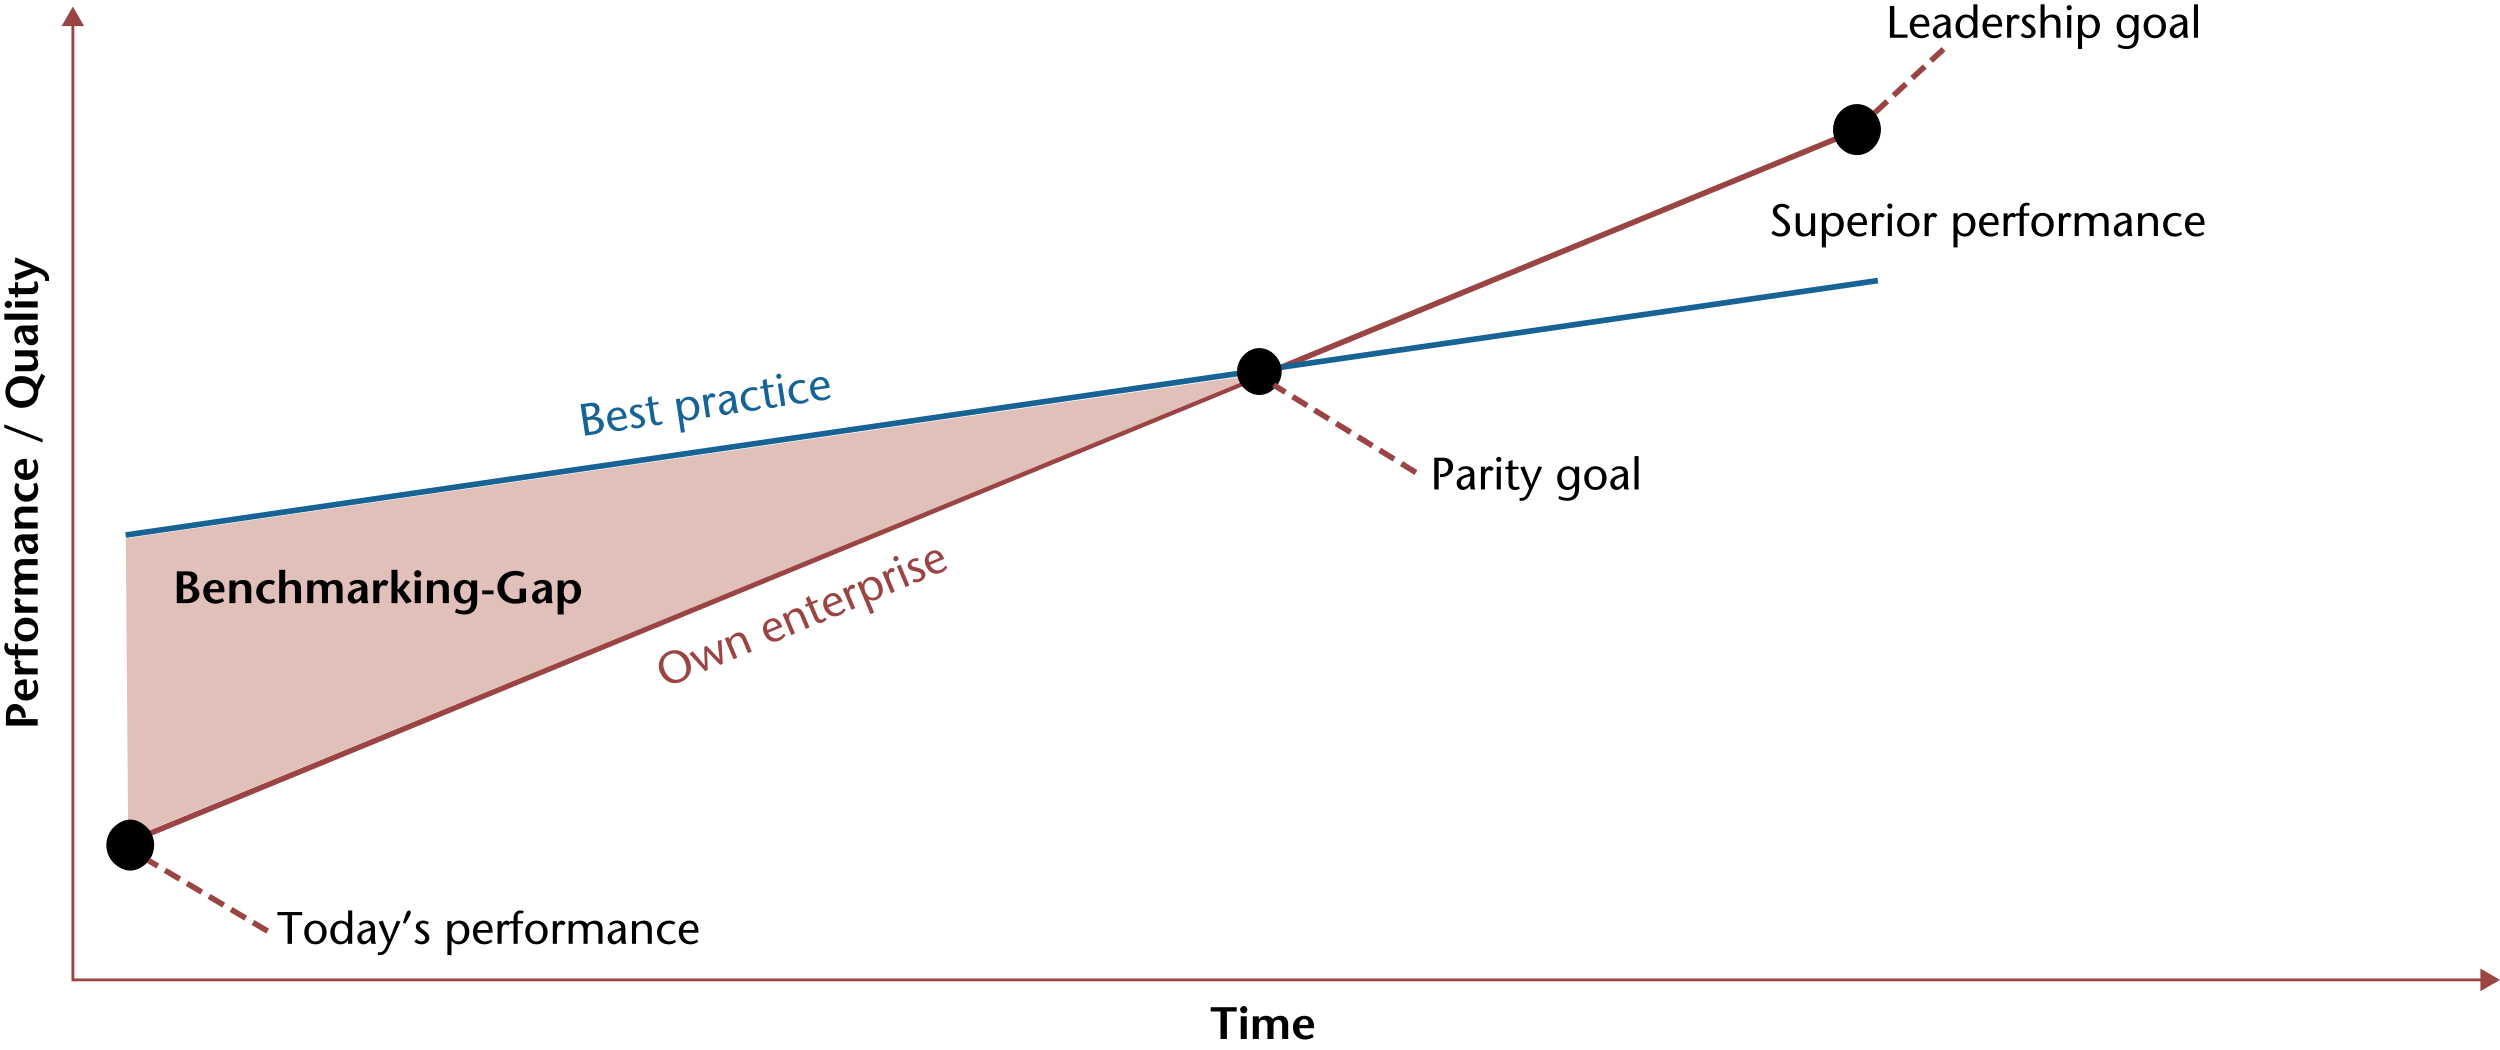 <?xml version="1.0" encoding="UTF-8"?>
<svg xmlns="http://www.w3.org/2000/svg" xmlns:xlink="http://www.w3.org/1999/xlink" version="1.1" id="Ebene_1" x="0px" y="0px" viewBox="0 0 440.266 184.974" style="enable-background:new 0 0 440.266 184.974;" xml:space="preserve">
<g>
	<g>
		<polyline style="fill:none;stroke:#9A4544;stroke-width:0.5;stroke-miterlimit:10;" points="12.833,4.019 12.833,172.563     437.396,172.563   "></polyline>
		<g>
			<polygon style="fill:#9A4544;" points="10.838,4.603 12.833,1.149 14.827,4.603    "></polygon>
		</g>
		<g>
			<polygon style="fill:#9A4544;" points="436.812,174.557 440.266,172.563 436.812,170.568    "></polygon>
		</g>
	</g>
</g>
<g>
	<path d="M6.64,126.645v1.127H1.043v-1.759c0-1.263,0.527-2.039,1.615-2.039c0.944,0,1.871,0.815,1.871,2.159v0.264H3.833   l-0.024-0.248c-0.032-0.535-0.36-1.047-1.111-1.047c-0.576,0-0.903,0.376-0.903,1.039v0.504H6.64z"></path>
	<path d="M4.737,122.237c0.751,0.023,1.311-0.504,1.311-1.168c0-0.392-0.136-0.807-0.32-1.071l0.56-0.304   c0.319,0.544,0.447,1.111,0.447,1.567c0,1.207-0.855,2.11-2.175,2.11c-1.231,0-2.015-0.895-2.015-2.038   c0-1.248,1-1.768,2.191-1.688V122.237z M4.162,120.646c-0.608-0.04-1.023,0.176-1.023,0.703c0,0.607,0.488,0.88,1.023,0.872   V120.646z"></path>
	<path d="M3.346,117.717v-0.017l-0.312-0.216c-0.168-0.128-0.488-0.359-0.488-0.688c0-0.24,0.128-0.496,0.36-0.72l0.735,0.399   c-0.088,0.177-0.136,0.288-0.136,0.504c0,0.368,0.296,0.728,1.159,0.728H6.64v1.063H2.642v-1.055H3.346z"></path>
	<path d="M6.64,115.405H3.186v0.639H2.642v-0.639H2.187c-1.047,0-1.423-0.784-1.423-1.384c0-0.24,0.032-0.552,0.176-0.831   l0.527,0.184c-0.048,0.144-0.072,0.304-0.072,0.456c0,0.167,0.096,0.512,0.6,0.512h0.647v-0.96h0.544v0.96H6.64V115.405z"></path>
	<path d="M4.593,112.971c-1.295,0-2.047-1.023-2.047-2.095c0-1.079,0.751-2.103,2.047-2.103c1.239,0,2.143,0.848,2.143,2.103   C6.736,112.125,5.833,112.971,4.593,112.971z M4.593,109.901c-0.664,0-1.455,0.232-1.455,0.976c0,0.728,0.792,0.968,1.455,0.968   c0.704,0,1.551-0.208,1.551-0.968C6.145,110.101,5.297,109.901,4.593,109.901z"></path>
	<path d="M3.346,106.852v-0.016l-0.312-0.216c-0.168-0.128-0.488-0.359-0.488-0.688c0-0.24,0.128-0.496,0.36-0.72l0.735,0.399   c-0.088,0.177-0.136,0.288-0.136,0.504c0,0.368,0.296,0.728,1.159,0.728H6.64v1.063H2.642v-1.056H3.346z"></path>
	<path d="M3.114,103.645v-0.017c-0.36-0.271-0.568-0.791-0.568-1.263c0-0.504,0.2-0.936,0.568-1.176   c-0.32-0.336-0.56-0.855-0.568-1.327c-0.008-0.903,0.544-1.375,1.463-1.392h2.623v1.063H4.202c-0.464,0-0.944,0.16-0.944,0.688   c0,0.512,0.304,0.832,1,0.832H6.64v1.063H4.202c-0.56,0-0.944,0.248-0.944,0.703c0,0.504,0.344,0.815,1.023,0.815H6.64v1.063H2.642   v-1.055H3.114z"></path>
	<path d="M6.256,95.413c0.232,0.296,0.479,0.656,0.479,1.023c0,0.624-0.479,1.144-1.215,1.144c-0.76,0-1.191-0.552-1.456-1.479   l-0.28-0.943c-0.368,0.056-0.6,0.384-0.6,0.728c0,0.456,0.168,0.775,0.408,1.056L3.09,97.284c-0.408-0.496-0.544-0.983-0.544-1.535   c0-0.735,0.24-1.639,1.487-1.639h1.631c0.32,0,0.696-0.04,0.976-0.168v1.127c-0.136,0.08-0.368,0.104-0.583,0.104L6.256,95.413z    M4.513,95.749c0.16,0.52,0.464,0.783,0.919,0.783c0.352,0,0.592-0.224,0.592-0.479c0-0.424-0.528-0.976-1.703-0.896L4.513,95.749z   "></path>
	<path d="M3.114,92.02c-0.384-0.359-0.568-0.863-0.568-1.367c0-0.936,0.512-1.431,1.519-1.431H6.64v1.063H4.186   c-0.56,0-0.928,0.248-0.928,0.8c0,0.52,0.344,0.927,1,0.927H6.64v1.063H2.642V92.02H3.114z"></path>
	<path d="M6.424,85.013c0.2,0.336,0.312,0.775,0.312,1.136c0,1.663-1.263,2.207-2.079,2.207c-1.12,0-2.111-0.848-2.111-2.264   c0-0.319,0.08-0.711,0.272-1.039l0.616,0.256c-0.048,0.112-0.088,0.232-0.12,0.352c-0.032,0.12-0.048,0.24-0.048,0.36   c0,0.6,0.408,1.207,1.335,1.207c0.8,0,1.416-0.456,1.416-1.215c0-0.248-0.056-0.521-0.2-0.784L6.424,85.013z"></path>
	<path d="M4.737,83.396c0.751,0.023,1.311-0.504,1.311-1.167c0-0.393-0.136-0.808-0.32-1.072l0.56-0.304   c0.319,0.544,0.447,1.111,0.447,1.567c0,1.207-0.855,2.111-2.175,2.111c-1.231,0-2.015-0.896-2.015-2.039   c0-1.248,1-1.768,2.191-1.688V83.396z M4.162,81.805c-0.608-0.04-1.023,0.176-1.023,0.703c0,0.607,0.488,0.88,1.023,0.871V81.805z"></path>
	<path d="M7.503,77.931l-6.74-2.591v-0.607l6.74,2.591V77.931z"></path>
	<path d="M3.762,71.82c-1.567,0-2.814-1.184-2.814-2.791s1.248-2.79,2.814-2.79c1.655,0,2.327,0.919,2.646,1.495l0.864-1.927   l0.695,0.439l-1.231,2.471v0.312C6.736,70.748,5.529,71.82,3.762,71.82z M3.762,67.438c-1.031,0-2.015,0.472-2.015,1.591   S2.73,70.62,3.762,70.62c1.12,0,2.175-0.415,2.175-1.591C5.937,67.854,4.849,67.438,3.762,67.438z"></path>
	<path d="M6.145,62.75c0.375,0.376,0.591,0.768,0.591,1.271c0,0.856-0.512,1.352-1.519,1.352H2.642v-1.063h2.423   c0.56,0,0.928-0.248,0.928-0.751c0-0.368-0.312-0.8-1.04-0.8H2.642v-1.063H6.64v1.056H6.145z"></path>
	<path d="M6.256,58.637c0.232,0.296,0.479,0.656,0.479,1.023c0,0.624-0.479,1.144-1.215,1.144c-0.76,0-1.191-0.552-1.456-1.479   l-0.28-0.943c-0.368,0.056-0.6,0.384-0.6,0.728c0,0.456,0.168,0.775,0.408,1.056L3.09,60.508c-0.408-0.496-0.544-0.983-0.544-1.535   c0-0.735,0.24-1.639,1.487-1.639h1.631c0.32,0,0.696-0.04,0.976-0.168v1.127c-0.136,0.08-0.368,0.104-0.583,0.104L6.256,58.637z    M4.513,58.973c0.16,0.52,0.464,0.783,0.919,0.783c0.352,0,0.592-0.224,0.592-0.479c0-0.424-0.528-0.976-1.703-0.896L4.513,58.973z   "></path>
	<path d="M6.64,56.3H0.763v-1.063H6.64V56.3z"></path>
	<path d="M1.443,54.252c-0.304,0-0.616-0.256-0.616-0.616c0-0.367,0.304-0.655,0.616-0.655c0.344,0,0.672,0.248,0.672,0.64   C2.115,53.997,1.787,54.252,1.443,54.252z M2.642,53.084H6.64v1.063H2.642V53.084z"></path>
	<path d="M2.642,50.741v-1.048h0.544v1.048h1.967c0.656,0,0.936-0.2,0.936-0.552c0-0.232-0.064-0.368-0.136-0.512l0.527-0.184   c0.168,0.312,0.256,0.695,0.256,1.047c0,0.88-0.463,1.264-1.279,1.264H3.186v0.56H2.642v-0.56H1.683l-0.24-1.063H2.642z"></path>
	<path d="M2.562,48.348c0.919-0.344,1.847-0.696,2.958-1.031V47.3c-1.112-0.359-2.039-0.728-2.958-1.096l0.168-0.903l4.445,1.976   c0.488,0.216,1.463,0.711,1.463,1.751v0.447H7.927v-0.279c0-0.488-0.208-0.88-1.535-1.304l-3.638,1.52L2.562,48.348z"></path>
</g>
<g>
	<path d="M214.938,182.974v-4.846h-1.727v-0.751h4.582v0.751h-1.727v4.846H214.938z"></path>
	<path d="M218.395,177.777c0-0.304,0.256-0.615,0.616-0.615c0.368,0,0.655,0.304,0.655,0.615c0,0.344-0.248,0.672-0.64,0.672   C218.651,178.449,218.395,178.121,218.395,177.777z M219.562,178.976v3.998h-1.063v-3.998H219.562z"></path>
	<path d="M221.682,179.448h0.016c0.271-0.359,0.792-0.567,1.263-0.567c0.504,0,0.936,0.2,1.175,0.567   c0.336-0.319,0.855-0.56,1.327-0.567c0.904-0.008,1.375,0.544,1.392,1.463v2.623h-1.063v-2.431c0-0.464-0.16-0.943-0.688-0.943   c-0.512,0-0.832,0.304-0.832,0.999v2.383h-1.063v-2.438c0-0.56-0.248-0.943-0.704-0.943c-0.504,0-0.816,0.344-0.816,1.023v2.358   h-1.063v-3.998h1.055V179.448z"></path>
	<path d="M228.826,181.071c-0.024,0.752,0.504,1.312,1.167,1.312c0.392,0,0.808-0.136,1.071-0.319l0.304,0.56   c-0.543,0.319-1.111,0.447-1.567,0.447c-1.208,0-2.111-0.855-2.111-2.175c0-1.231,0.896-2.015,2.039-2.015   c1.247,0,1.767,0.999,1.687,2.19H228.826z M230.417,180.496c0.04-0.607-0.176-1.023-0.704-1.023c-0.608,0-0.879,0.487-0.872,1.023   H230.417z"></path>
</g>
<line style="fill:none;stroke:#9A4544;stroke-linejoin:round;stroke-miterlimit:10;" x1="22.574" y1="148.335" x2="326.38" y2="23.186"></line>
<line style="fill:none;stroke:#176396;stroke-linejoin:round;stroke-miterlimit:10;" x1="22.129" y1="94.222" x2="330.707" y2="49.407"></line>
<polygon style="fill-rule:evenodd;clip-rule:evenodd;fill:#E1C0BA;" points="22.153,94.801 22.574,147.734 222.35,65.791 "></polygon>
<g>
	<path d="M31.134,106.217v-5.597h2.023c0.943,0,1.607,0.432,1.607,1.191c0,0.896-0.728,1.263-1.119,1.367v0.016   c0.696,0.032,1.471,0.512,1.471,1.367c0,0.968-0.808,1.655-2.127,1.655H31.134z M32.261,102.956h0.352   c0.648,0,1.088-0.416,1.088-0.936c0-0.496-0.368-0.712-0.856-0.712h-0.583V102.956z M32.261,105.53h0.576   c0.624,0,1.095-0.328,1.095-0.951c0-0.656-0.487-0.936-1.103-0.936h-0.568V105.53z"></path>
	<path d="M36.933,104.314c-0.024,0.752,0.504,1.312,1.167,1.312c0.392,0,0.808-0.136,1.071-0.319l0.304,0.56   c-0.544,0.319-1.112,0.447-1.567,0.447c-1.208,0-2.111-0.855-2.111-2.175c0-1.231,0.896-2.015,2.039-2.015   c1.247,0,1.767,0.999,1.687,2.19H36.933z M38.524,103.739c0.04-0.607-0.176-1.023-0.704-1.023c-0.608,0-0.879,0.487-0.872,1.023   H38.524z"></path>
	<path d="M41.453,102.691c0.36-0.384,0.864-0.567,1.367-0.567c0.936,0,1.431,0.512,1.431,1.52v2.574h-1.063v-2.455   c0-0.56-0.248-0.927-0.799-0.927c-0.52,0-0.928,0.344-0.928,0.999v2.383h-1.063v-3.998h1.055V102.691z"></path>
	<path d="M48.46,106.001c-0.336,0.2-0.776,0.312-1.135,0.312c-1.663,0-2.207-1.263-2.207-2.078c0-1.12,0.848-2.111,2.263-2.111   c0.32,0,0.712,0.08,1.04,0.271l-0.256,0.616c-0.112-0.048-0.232-0.088-0.352-0.12c-0.12-0.032-0.24-0.048-0.359-0.048   c-0.6,0-1.208,0.407-1.208,1.335c0,0.8,0.456,1.415,1.215,1.415c0.248,0,0.52-0.056,0.784-0.199L48.46,106.001z"></path>
	<path d="M50.221,102.691c0.36-0.384,0.864-0.567,1.367-0.567c0.936,0,1.431,0.512,1.431,1.52v2.574h-1.063v-2.455   c0-0.56-0.248-0.927-0.799-0.927c-0.52,0-0.928,0.344-0.928,0.999v2.383h-1.063v-5.877h1.055V102.691z"></path>
	<path d="M55.165,102.691h0.016c0.272-0.359,0.792-0.567,1.263-0.567c0.504,0,0.936,0.2,1.175,0.567   c0.336-0.319,0.855-0.56,1.327-0.567c0.904-0.008,1.375,0.544,1.392,1.463v2.623h-1.063v-2.431c0-0.464-0.16-0.943-0.688-0.943   c-0.512,0-0.831,0.304-0.831,0.999v2.383h-1.063v-2.438c0-0.56-0.248-0.943-0.704-0.943c-0.504,0-0.816,0.344-0.816,1.023v2.358   h-1.063v-3.998h1.056V102.691z"></path>
	<path d="M63.396,105.833c-0.296,0.231-0.656,0.479-1.023,0.479c-0.624,0-1.144-0.479-1.144-1.215c0-0.76,0.552-1.191,1.479-1.455   l0.943-0.28c-0.056-0.368-0.384-0.6-0.728-0.6c-0.456,0-0.776,0.168-1.056,0.408l-0.344-0.504c0.496-0.408,0.983-0.544,1.535-0.544   c0.735,0,1.639,0.24,1.639,1.487v1.631c0,0.32,0.04,0.695,0.168,0.976H63.74c-0.08-0.136-0.104-0.368-0.104-0.584L63.396,105.833z    M63.06,104.09c-0.52,0.16-0.784,0.464-0.784,0.92c0,0.352,0.224,0.592,0.48,0.592c0.424,0,0.976-0.528,0.896-1.703L63.06,104.09z"></path>
	<path d="M66.788,102.923h0.016l0.216-0.312c0.128-0.167,0.36-0.487,0.688-0.487c0.24,0,0.496,0.128,0.72,0.359l-0.4,0.736   c-0.176-0.088-0.288-0.137-0.503-0.137c-0.368,0-0.728,0.296-0.728,1.16v1.975h-1.063v-3.998h1.055V102.923z"></path>
	<path d="M68.941,100.34h1.063v3.454h0.12l1.335-1.655l0.783,0.336l-1.215,1.439l1.52,2.022l-1.023,0.36l-1.503-2.191h-0.016v2.111   h-1.063V100.34z"></path>
	<path d="M72.933,101.02c0-0.304,0.256-0.615,0.616-0.615c0.368,0,0.655,0.304,0.655,0.615c0,0.344-0.248,0.672-0.64,0.672   C73.188,101.692,72.933,101.364,72.933,101.02z M74.1,102.219v3.998h-1.063v-3.998H74.1z"></path>
	<path d="M76.244,102.691c0.36-0.384,0.863-0.567,1.367-0.567c0.936,0,1.431,0.512,1.431,1.52v2.574h-1.063v-2.455   c0-0.56-0.248-0.927-0.799-0.927c-0.52,0-0.928,0.344-0.928,0.999v2.383h-1.063v-3.998h1.056V102.691z"></path>
	<path d="M84.034,105.858c0,1.774-1.039,2.358-2.23,2.358c-0.6,0-1.208-0.136-1.679-0.376l0.208-0.655   c0.392,0.239,0.848,0.344,1.391,0.344c0.704,0,1.248-0.432,1.248-1.359v-0.528h-0.016c-0.264,0.336-0.68,0.672-1.287,0.672   c-1.063,0-1.759-0.863-1.759-2.143c0-1.039,0.768-2.047,1.855-2.047c0.488,0,0.967,0.224,1.191,0.584h0.016v-0.488h1.063V105.858z    M81.036,104.146c0,0.776,0.304,1.527,0.919,1.527c0.711,0,1.016-0.768,1.016-1.567c0-0.695-0.328-1.343-0.968-1.343   C81.315,102.763,81.036,103.371,81.036,104.146z"></path>
	<path d="M84.917,104.658v-0.688h1.991v0.688H84.917z"></path>
	<path d="M92.634,103.659v2.311c-0.6,0.2-1.231,0.344-1.871,0.344c-1.935,0-3.158-1.279-3.158-2.926c0-1.527,1.215-2.863,3.19-2.863   c0.616,0,1.231,0.192,1.6,0.433l-0.36,0.663c-0.304-0.16-0.776-0.296-1.208-0.296c-1.199,0-2.023,0.808-2.023,2.079   c0,1.327,0.943,2.111,1.911,2.111c0.304,0,0.552-0.032,0.792-0.137v-1.719H92.634z"></path>
	<path d="M95.867,105.833c-0.296,0.231-0.656,0.479-1.023,0.479c-0.624,0-1.144-0.479-1.144-1.215c0-0.76,0.552-1.191,1.479-1.455   l0.944-0.28c-0.056-0.368-0.384-0.6-0.728-0.6c-0.456,0-0.776,0.168-1.056,0.408l-0.344-0.504c0.496-0.408,0.983-0.544,1.535-0.544   c0.736,0,1.639,0.24,1.639,1.487v1.631c0,0.32,0.04,0.695,0.168,0.976h-1.127c-0.08-0.136-0.104-0.368-0.104-0.584L95.867,105.833z    M95.531,104.09c-0.52,0.16-0.784,0.464-0.784,0.92c0,0.352,0.224,0.592,0.48,0.592c0.424,0,0.975-0.528,0.896-1.703L95.531,104.09   z"></path>
	<path d="M99.268,102.771h0.016c0.28-0.407,0.8-0.647,1.279-0.647c1.255,0,1.767,1.127,1.767,2.007c0,1.056-0.72,2.183-1.863,2.183   c-0.488,0-0.904-0.239-1.2-0.592v2.495h-1.063v-5.997h1.063V102.771z M99.268,104.266c0,0.84,0.408,1.407,0.984,1.407   c0.711,0,0.951-0.831,0.951-1.535c0-0.688-0.304-1.375-0.912-1.375C99.62,102.763,99.268,103.347,99.268,104.266z"></path>
</g>
<g>
</g>
<g>
	<path d="M314.812,36.839c-0.271-0.2-0.632-0.4-0.967-0.4c-0.56,0-0.872,0.328-0.872,0.76c0,0.4,0.344,0.696,1.063,1.215   c0.768,0.56,1.216,1.071,1.216,1.791c0,0.888-0.84,1.463-1.735,1.463c-0.536,0-1.175-0.191-1.575-0.583l0.344-0.464   c0.328,0.231,0.688,0.487,1.215,0.487c0.551,0,0.975-0.296,0.975-0.919c0-0.704-0.839-1.16-1.295-1.496   c-0.464-0.359-0.983-0.703-0.983-1.495c0-0.751,0.728-1.319,1.599-1.319c0.583,0,1.072,0.208,1.383,0.56L314.812,36.839z"></path>
	<path d="M318.941,41.109c-0.408,0.352-0.768,0.56-1.288,0.56c-0.919,0-1.415-0.512-1.415-1.519v-2.575h0.72v2.415   c0,0.751,0.319,1.151,0.968,1.151c0.552,0,1.007-0.456,1.007-1.231v-2.335h0.72v3.998h-0.711V41.109z"></path>
	<path d="M321.558,38.199h0.016c0.296-0.48,0.863-0.72,1.312-0.72c1.559,0,1.814,1.399,1.814,1.975c0,1.216-0.719,2.215-1.895,2.215   c-0.504,0-0.936-0.239-1.231-0.623h-0.016v2.526h-0.72v-5.997h0.72V38.199z M323.924,39.461c0-0.728-0.367-1.471-1.111-1.471   c-0.815,0-1.255,0.632-1.255,1.663c0,0.768,0.352,1.503,1.247,1.503C323.668,41.157,323.924,40.19,323.924,39.461z"></path>
	<path d="M326.086,39.622c-0.008,0.8,0.56,1.535,1.352,1.535c0.367,0,0.815-0.136,1.095-0.344l0.208,0.392   c-0.416,0.296-0.911,0.464-1.327,0.464c-1.247,0-2.07-0.768-2.07-2.175c0-1.383,0.991-2.015,1.895-2.015   c1.215,0,1.623,1.095,1.543,2.143H326.086z M328.125,39.142c0-0.624-0.264-1.151-0.896-1.151c-0.768,0-1.071,0.64-1.096,1.151   H328.125z"></path>
	<path d="M330.374,38.071l0.288-0.304c0.168-0.168,0.432-0.288,0.6-0.288c0.176,0,0.439,0.128,0.664,0.392l-0.328,0.464   c-0.176-0.088-0.352-0.168-0.535-0.168c-0.368,0-0.672,0.368-0.672,1.256v2.15h-0.72v-3.998h0.703V38.071z"></path>
	<path d="M332.359,36.256c0-0.2,0.168-0.424,0.455-0.424c0.288,0,0.456,0.224,0.456,0.424c0,0.216-0.104,0.488-0.456,0.488   C332.462,36.744,332.359,36.472,332.359,36.256z M333.174,37.575v3.998h-0.72v-3.998H333.174z"></path>
	<path d="M334.087,39.526c0-1.295,0.959-2.047,1.967-2.047c1.007,0,1.975,0.751,1.975,2.047c0,1.239-0.792,2.143-1.975,2.143   C334.878,41.668,334.087,40.765,334.087,39.526z M334.863,39.526c0,0.752,0.256,1.631,1.191,1.631c0.943,0,1.199-0.879,1.199-1.631   c0-0.72-0.296-1.535-1.199-1.535C335.159,37.991,334.863,38.806,334.863,39.526z"></path>
	<path d="M339.646,38.071l0.288-0.304c0.168-0.168,0.432-0.288,0.6-0.288c0.176,0,0.44,0.128,0.664,0.392l-0.328,0.464   c-0.176-0.088-0.352-0.168-0.536-0.168c-0.367,0-0.671,0.368-0.671,1.256v2.15h-0.72v-3.998h0.703V38.071z"></path>
	<path d="M344.743,38.199h0.016c0.296-0.48,0.863-0.72,1.312-0.72c1.559,0,1.814,1.399,1.814,1.975c0,1.216-0.719,2.215-1.895,2.215   c-0.504,0-0.936-0.239-1.231-0.623h-0.016v2.526h-0.72v-5.997h0.72V38.199z M347.109,39.461c0-0.728-0.367-1.471-1.111-1.471   c-0.815,0-1.255,0.632-1.255,1.663c0,0.768,0.352,1.503,1.247,1.503C346.853,41.157,347.109,40.19,347.109,39.461z"></path>
	<path d="M349.27,39.622c-0.008,0.8,0.56,1.535,1.352,1.535c0.367,0,0.815-0.136,1.095-0.344l0.208,0.392   c-0.416,0.296-0.911,0.464-1.327,0.464c-1.247,0-2.07-0.768-2.07-2.175c0-1.383,0.991-2.015,1.895-2.015   c1.215,0,1.623,1.095,1.543,2.143H349.27z M351.309,39.142c0-0.624-0.264-1.151-0.896-1.151c-0.768,0-1.071,0.64-1.096,1.151   H351.309z"></path>
	<path d="M353.557,38.071l0.288-0.304c0.168-0.168,0.432-0.288,0.6-0.288c0.176,0,0.439,0.128,0.664,0.392l-0.328,0.464   c-0.176-0.088-0.352-0.168-0.535-0.168c-0.368,0-0.672,0.368-0.672,1.256v2.15h-0.72v-3.998h0.703V38.071z"></path>
	<path d="M355.678,41.573v-3.582h-0.64v-0.416h0.64v-0.487c0-1.072,0.72-1.392,1.167-1.392c0.208,0,0.456,0.04,0.632,0.168   l-0.16,0.368c-0.12-0.032-0.231-0.056-0.392-0.056c-0.12,0-0.527,0.032-0.527,0.68v0.719h0.959v0.416h-0.959v3.582H355.678z"></path>
	<path d="M357.734,39.526c0-1.295,0.96-2.047,1.968-2.047c1.007,0,1.975,0.751,1.975,2.047c0,1.239-0.792,2.143-1.975,2.143   C358.526,41.668,357.734,40.765,357.734,39.526z M358.51,39.526c0,0.752,0.256,1.631,1.191,1.631c0.943,0,1.199-0.879,1.199-1.631   c0-0.72-0.296-1.535-1.199-1.535C358.806,37.991,358.51,38.806,358.51,39.526z"></path>
	<path d="M363.293,38.071l0.288-0.304c0.168-0.168,0.432-0.288,0.6-0.288c0.176,0,0.439,0.128,0.664,0.392l-0.328,0.464   c-0.176-0.088-0.352-0.168-0.535-0.168c-0.368,0-0.672,0.368-0.672,1.256v2.15h-0.72v-3.998h0.703V38.071z"></path>
	<path d="M366.086,38.071c0.327-0.384,0.808-0.592,1.247-0.592c0.632,0,1.023,0.264,1.271,0.592   c0.384-0.352,0.927-0.592,1.375-0.592c0.888,0,1.335,0.576,1.359,1.423v2.671h-0.72V39.19c0-0.575-0.144-1.151-0.88-1.151   c-0.607,0-1.023,0.32-1.023,1.128v2.406h-0.72V39.19c0-0.751-0.319-1.151-0.903-1.151c-0.607,0-0.999,0.392-0.999,1.159v2.375   h-0.72v-3.998h0.712V38.071z"></path>
	<path d="M374.39,41.141c-0.28,0.279-0.632,0.527-1,0.527c-0.672,0-1.135-0.479-1.135-1.231c0-0.695,0.591-1.135,1.423-1.383   l0.968-0.304c-0.032-0.488-0.408-0.8-0.8-0.8c-0.464,0-0.76,0.192-1.048,0.432l-0.279-0.359c0.399-0.384,0.808-0.544,1.367-0.544   c0.6,0,1.479,0.192,1.479,1.359v1.759c0,0.304,0.04,0.688,0.177,0.976h-0.784c-0.096-0.168-0.111-0.424-0.111-0.68L374.39,41.141z    M373.958,39.43c-0.631,0.191-0.959,0.495-0.959,0.999c0,0.416,0.288,0.68,0.575,0.68c0.512,0,1.168-0.632,1.072-1.879   L373.958,39.43z"></path>
	<path d="M377.239,38.071c0.375-0.4,0.951-0.592,1.367-0.592c0.919,0,1.415,0.512,1.415,1.52v2.574h-0.72V39.15   c0-0.751-0.32-1.143-0.968-1.143c-0.567,0-1.087,0.392-1.087,1.16v2.406h-0.72v-3.998h0.712V38.071z"></path>
	<path d="M384.277,41.252c-0.392,0.28-0.863,0.416-1.207,0.416c-1.896,0-2.135-1.551-2.135-2.103c0-1,0.663-2.087,2.166-2.087   c0.408,0,0.775,0.104,1.071,0.328l-0.239,0.408c-0.232-0.112-0.528-0.208-0.824-0.208c-0.655,0-1.398,0.432-1.398,1.519   c0,0.832,0.424,1.615,1.391,1.615c0.344,0,0.664-0.088,0.976-0.288L384.277,41.252z"></path>
	<path d="M385.526,39.622c-0.008,0.8,0.56,1.535,1.352,1.535c0.367,0,0.815-0.136,1.095-0.344l0.208,0.392   c-0.416,0.296-0.911,0.464-1.327,0.464c-1.247,0-2.07-0.768-2.07-2.175c0-1.383,0.991-2.015,1.895-2.015   c1.215,0,1.623,1.095,1.543,2.143H385.526z M387.565,39.142c0-0.624-0.264-1.151-0.896-1.151c-0.768,0-1.071,0.64-1.096,1.151   H387.565z"></path>
</g>
<g>
</g>
<g>
	<path style="fill:#176396;" d="M103.071,76.736l-0.833-5.534l1.716-0.259c0.822-0.123,1.501,0.195,1.609,0.915   c0.136,0.9-0.503,1.433-0.918,1.576l0.002,0.016c0.731-0.085,1.542,0.254,1.678,1.154c0.139,0.926-0.549,1.725-1.696,1.897   L103.071,76.736z M103.363,73.458l0.379-0.058c0.664-0.1,1.172-0.645,1.083-1.238c-0.074-0.49-0.455-0.716-1.087-0.62l-0.648,0.098   L103.363,73.458z M103.755,76.067l0.743-0.112c0.625-0.094,1.111-0.515,1.011-1.179c-0.116-0.774-0.822-0.952-1.447-0.857   l-0.616,0.093L103.755,76.067z"></path>
	<path style="fill:#176396;" d="M107.709,74.064c0.111,0.793,0.781,1.436,1.564,1.318c0.363-0.055,0.786-0.257,1.032-0.503   l0.263,0.355c-0.367,0.354-0.832,0.595-1.244,0.656c-1.232,0.186-2.161-0.45-2.371-1.842c-0.206-1.368,0.681-2.14,1.574-2.274   c1.202-0.181,1.768,0.842,1.844,1.889L107.709,74.064z M109.654,73.288c-0.093-0.617-0.432-1.1-1.056-1.006   c-0.759,0.114-0.965,0.792-0.913,1.302L109.654,73.288z"></path>
	<path style="fill:#176396;" d="M112.902,71.86c-0.313-0.146-0.552-0.176-0.766-0.144c-0.253,0.038-0.56,0.206-0.509,0.538   c0.05,0.332,0.439,0.443,0.941,0.716c0.564,0.312,0.944,0.586,1.028,1.139c0.1,0.664-0.489,1.214-1.215,1.323   c-0.451,0.067-0.987-0.054-1.293-0.315l0.288-0.455c0.261,0.179,0.597,0.314,0.913,0.267c0.333-0.05,0.646-0.274,0.588-0.662   c-0.069-0.459-0.511-0.595-0.922-0.808c-0.5-0.256-0.935-0.465-1.016-1.004c-0.094-0.625,0.463-1.111,1.159-1.217   c0.387-0.058,0.791,0.043,1.027,0.217L112.902,71.86z"></path>
	<path style="fill:#176396;" d="M114.903,70.912l1.036-0.156l0.062,0.412l-1.036,0.156l0.336,2.237   c0.083,0.554,0.244,0.869,0.679,0.804c0.261-0.039,0.402-0.125,0.526-0.217l0.233,0.369c-0.222,0.195-0.5,0.334-0.769,0.374   c-0.79,0.119-1.239-0.282-1.36-1.089l-0.357-2.371l-0.554,0.083l-0.062-0.412l0.554-0.083l-0.143-0.948l0.676-0.345L114.903,70.912   z"></path>
	<path style="fill:#176396;" d="M119.829,70.801l0.016-0.002c0.221-0.518,0.747-0.84,1.19-0.906   c1.542-0.232,2.003,1.113,2.088,1.682c0.181,1.202-0.382,2.298-1.544,2.473c-0.498,0.075-0.961-0.097-1.311-0.433l-0.017,0.002   l0.376,2.498l-0.711,0.107l-0.892-5.931l0.711-0.107L119.829,70.801z M122.358,71.699c-0.108-0.721-0.583-1.399-1.318-1.289   c-0.807,0.121-1.148,0.812-0.995,1.831c0.114,0.759,0.572,1.435,1.458,1.301C122.357,73.414,122.467,72.419,122.358,71.699z"></path>
	<path style="fill:#176396;" d="M124.518,69.967l0.239-0.344c0.142-0.191,0.385-0.349,0.551-0.373   c0.174-0.026,0.454,0.061,0.715,0.287l-0.256,0.508c-0.187-0.061-0.373-0.113-0.555-0.086c-0.363,0.055-0.608,0.464-0.477,1.341   l0.32,2.127l-0.712,0.107l-0.595-3.954l0.696-0.104L124.518,69.967z"></path>
	<path style="fill:#176396;" d="M128.874,72.417c-0.235,0.318-0.546,0.615-0.91,0.67c-0.664,0.101-1.194-0.306-1.306-1.049   c-0.104-0.688,0.416-1.21,1.202-1.579l0.911-0.444c-0.104-0.478-0.521-0.73-0.909-0.672c-0.459,0.068-0.723,0.304-0.972,0.582   l-0.33-0.313c0.338-0.438,0.717-0.657,1.271-0.74c0.593-0.09,1.491-0.031,1.665,1.123l0.262,1.739   c0.045,0.301,0.142,0.674,0.319,0.938l-0.775,0.117c-0.12-0.152-0.174-0.402-0.212-0.655L128.874,72.417z M128.192,70.789   c-0.596,0.283-0.875,0.633-0.8,1.131c0.062,0.411,0.385,0.629,0.67,0.586c0.506-0.076,1.061-0.799,0.779-2.017L128.192,70.789z"></path>
	<path style="fill:#176396;" d="M134.04,71.752c-0.346,0.334-0.792,0.539-1.132,0.59c-1.874,0.282-2.341-1.216-2.423-1.761   c-0.149-0.989,0.345-2.162,1.832-2.387c0.403-0.061,0.782-0.014,1.108,0.165l-0.177,0.438c-0.246-0.076-0.553-0.127-0.845-0.083   c-0.648,0.098-1.32,0.637-1.158,1.711c0.124,0.822,0.66,1.534,1.617,1.39c0.34-0.051,0.643-0.186,0.921-0.43L134.04,71.752z"></path>
	<path style="fill:#176396;" d="M135.139,67.867l1.036-0.156l0.062,0.412l-1.036,0.156l0.336,2.237   c0.083,0.554,0.245,0.869,0.679,0.804c0.261-0.04,0.402-0.126,0.525-0.217l0.233,0.369c-0.221,0.195-0.499,0.334-0.769,0.374   c-0.79,0.119-1.239-0.283-1.36-1.09l-0.356-2.371l-0.554,0.084l-0.062-0.412l0.554-0.084l-0.143-0.948l0.676-0.344L135.139,67.867z   "></path>
	<path style="fill:#176396;" d="M136.699,66.298c-0.03-0.197,0.103-0.445,0.388-0.487c0.284-0.043,0.483,0.154,0.513,0.352   c0.032,0.213-0.03,0.498-0.377,0.551C136.875,66.765,136.731,66.511,136.699,66.298z M137.702,67.481l0.595,3.954l-0.711,0.106   l-0.595-3.954L137.702,67.481z"></path>
	<path style="fill:#176396;" d="M142.457,70.486c-0.346,0.334-0.792,0.539-1.132,0.59c-1.874,0.282-2.342-1.216-2.424-1.761   c-0.149-0.989,0.345-2.162,1.832-2.386c0.403-0.062,0.782-0.015,1.108,0.164l-0.177,0.438c-0.246-0.076-0.553-0.127-0.846-0.083   c-0.648,0.098-1.319,0.637-1.157,1.711c0.124,0.822,0.659,1.534,1.616,1.391c0.34-0.052,0.643-0.187,0.921-0.431L142.457,70.486z"></path>
	<path style="fill:#176396;" d="M143.45,68.686c0.111,0.792,0.781,1.436,1.564,1.317c0.363-0.055,0.787-0.256,1.032-0.503   l0.263,0.356c-0.367,0.354-0.832,0.594-1.243,0.656c-1.233,0.186-2.162-0.451-2.372-1.843c-0.206-1.368,0.681-2.14,1.574-2.273   c1.202-0.182,1.768,0.841,1.844,1.888L143.45,68.686z M145.394,67.909c-0.093-0.617-0.432-1.099-1.056-1.005   c-0.759,0.114-0.965,0.791-0.913,1.302L145.394,67.909z"></path>
</g>
<g>
</g>
<g>
	<path style="fill:#9A4544;" d="M116.244,118.395c-0.607-1.445,0.008-3.039,1.497-3.664c1.49-0.625,3.057,0.053,3.664,1.498   c0.646,1.541,0.169,3.171-1.423,3.84C118.389,120.737,116.891,119.936,116.244,118.395z M120.616,116.56   c-0.405-0.966-1.382-1.848-2.657-1.312c-1.275,0.535-1.331,1.85-0.926,2.815c0.424,1.011,1.397,2.049,2.732,1.489   C121.099,118.993,121.04,117.571,120.616,116.56z"></path>
	<path style="fill:#9A4544;" d="M124.454,113.752c0.73,0.727,1.462,1.458,2.258,2.364l0.015-0.006   c-0.168-1.205-0.243-2.23-0.328-3.262l0.655-0.153l0.237,4.201l-0.464,0.195c-0.752-0.76-1.512-1.516-2.313-2.411l-0.014,0.006   c0.086,1.196,0.107,2.262,0.13,3.327l-0.435,0.183l-2.786-3.063l0.581-0.435c0.683,0.781,1.37,1.551,2.12,2.511l0.015-0.007   c-0.089-1.203-0.099-2.238-0.106-3.268L124.454,113.752z"></path>
	<path style="fill:#9A4544;" d="M128.475,112.602c0.191-0.515,0.648-0.913,1.031-1.074c0.848-0.355,1.504-0.076,1.894,0.853   l0.996,2.374l-0.663,0.278l-0.938-2.234c-0.29-0.691-0.737-0.93-1.334-0.679c-0.523,0.22-0.852,0.782-0.554,1.49l0.931,2.219   l-0.663,0.278l-1.547-3.687l0.656-0.275L128.475,112.602z"></path>
	<path style="fill:#9A4544;" d="M135.287,111.425c0.302,0.741,1.11,1.199,1.84,0.893c0.339-0.143,0.7-0.44,0.877-0.74l0.343,0.28   c-0.269,0.434-0.661,0.78-1.044,0.941c-1.15,0.482-2.207,0.094-2.751-1.204c-0.535-1.275,0.135-2.241,0.968-2.591   c1.121-0.47,1.921,0.382,2.252,1.379L135.287,111.425z M136.981,110.195c-0.241-0.576-0.688-0.96-1.271-0.716   c-0.708,0.298-0.741,1.005-0.565,1.486L136.981,110.195z"></path>
	<path style="fill:#9A4544;" d="M138.647,108.333c0.192-0.515,0.648-0.913,1.032-1.073c0.848-0.356,1.503-0.076,1.893,0.853   l0.997,2.374l-0.664,0.278l-0.938-2.234c-0.291-0.692-0.737-0.931-1.334-0.68c-0.523,0.22-0.851,0.782-0.553,1.49l0.931,2.219   l-0.664,0.278l-1.547-3.687l0.656-0.275L138.647,108.333z"></path>
	<path style="fill:#9A4544;" d="M142.932,105.997l0.966-0.405l0.161,0.384l-0.966,0.405l0.876,2.086   c0.217,0.517,0.45,0.783,0.855,0.613c0.243-0.103,0.359-0.22,0.456-0.339l0.317,0.3c-0.166,0.243-0.402,0.445-0.652,0.551   c-0.737,0.31-1.271,0.03-1.586-0.722l-0.928-2.211l-0.517,0.217l-0.161-0.384l0.517-0.217l-0.371-0.885l0.57-0.499L142.932,105.997   z"></path>
	<path style="fill:#9A4544;" d="M145.886,106.977c0.302,0.74,1.11,1.198,1.84,0.893c0.339-0.143,0.699-0.441,0.877-0.741l0.342,0.28   c-0.269,0.435-0.66,0.78-1.044,0.941c-1.149,0.482-2.207,0.095-2.751-1.203c-0.535-1.275,0.135-2.241,0.968-2.591   c1.12-0.471,1.921,0.382,2.252,1.378L145.886,106.977z M147.581,105.746c-0.241-0.575-0.689-0.959-1.271-0.715   c-0.708,0.297-0.741,1.005-0.565,1.485L147.581,105.746z"></path>
	<path style="fill:#9A4544;" d="M149.239,103.887l0.147-0.391c0.09-0.22,0.287-0.433,0.442-0.497   c0.162-0.068,0.455-0.054,0.764,0.103l-0.123,0.555c-0.196-0.013-0.389-0.018-0.559,0.054c-0.339,0.142-0.477,0.599-0.134,1.418   l0.833,1.982l-0.664,0.278l-1.547-3.687l0.648-0.272L149.239,103.887z"></path>
	<path style="fill:#9A4544;" d="M151.871,102.921l0.014-0.006c0.088-0.557,0.518-0.997,0.931-1.171   c1.438-0.603,2.215,0.588,2.438,1.118c0.471,1.121,0.194,2.32-0.89,2.775c-0.465,0.195-0.955,0.142-1.377-0.098l-0.014,0.006   l0.978,2.329l-0.664,0.278l-2.321-5.529l0.664-0.278L151.871,102.921z M154.542,103.17c-0.281-0.671-0.908-1.214-1.594-0.926   c-0.752,0.315-0.913,1.067-0.514,2.019c0.297,0.708,0.906,1.25,1.731,0.903C154.961,104.833,154.824,103.842,154.542,103.17z"></path>
	<path style="fill:#9A4544;" d="M156.21,100.961l0.147-0.391c0.09-0.22,0.287-0.433,0.441-0.497   c0.163-0.068,0.456-0.054,0.763,0.104l-0.123,0.554c-0.196-0.013-0.389-0.018-0.559,0.054c-0.339,0.142-0.477,0.599-0.134,1.418   l0.833,1.982l-0.663,0.278l-1.547-3.687l0.648-0.272L156.21,100.961z"></path>
	<path style="fill:#9A4544;" d="M157.337,98.52c-0.077-0.184-0.009-0.456,0.256-0.567s0.507,0.031,0.584,0.215   c0.084,0.199,0.093,0.49-0.231,0.626C157.622,98.93,157.42,98.719,157.337,98.52z M158.6,99.421l1.547,3.686l-0.664,0.279   l-1.548-3.687L158.6,99.421z"></path>
	<path style="fill:#9A4544;" d="M161.672,98.826c-0.34-0.065-0.579-0.035-0.778,0.048c-0.235,0.1-0.491,0.337-0.361,0.647   c0.13,0.309,0.534,0.322,1.087,0.462c0.624,0.163,1.06,0.336,1.276,0.852c0.26,0.62-0.175,1.296-0.854,1.581   c-0.42,0.176-0.969,0.19-1.331,0.013l0.166-0.513c0.298,0.109,0.657,0.158,0.951,0.034c0.31-0.13,0.559-0.425,0.407-0.786   c-0.179-0.428-0.641-0.451-1.092-0.557c-0.547-0.126-1.021-0.221-1.231-0.723c-0.244-0.582,0.176-1.192,0.825-1.465   c0.361-0.151,0.776-0.152,1.049-0.041L161.672,98.826z"></path>
	<path style="fill:#9A4544;" d="M163.788,99.463c0.302,0.74,1.11,1.198,1.84,0.893c0.339-0.143,0.699-0.44,0.877-0.74l0.343,0.279   c-0.269,0.435-0.66,0.78-1.044,0.941c-1.15,0.483-2.207,0.095-2.751-1.203c-0.535-1.275,0.135-2.241,0.967-2.591   c1.121-0.471,1.921,0.382,2.252,1.379L163.788,99.463z M165.483,98.232c-0.241-0.575-0.689-0.959-1.271-0.715   c-0.708,0.297-0.74,1.005-0.564,1.485L165.483,98.232z"></path>
</g>
<g>
</g>
<g>
	<path d="M50.644,166.212v-5.037h-1.791v-0.56h4.366v0.56h-1.799v5.037H50.644z"></path>
	<path d="M53.581,164.166c0-1.295,0.959-2.047,1.967-2.047s1.975,0.752,1.975,2.047c0,1.239-0.792,2.143-1.975,2.143   C54.373,166.308,53.581,165.405,53.581,164.166z M54.356,164.166c0,0.752,0.256,1.631,1.191,1.631c0.944,0,1.2-0.879,1.2-1.631   c0-0.72-0.296-1.535-1.2-1.535C54.652,162.63,54.356,163.446,54.356,164.166z"></path>
	<path d="M61.307,165.581h-0.016c-0.28,0.392-0.704,0.728-1.359,0.728c-1.08,0-1.767-0.863-1.767-2.143   c0-1.039,0.751-2.047,1.847-2.047c0.543,0,1.031,0.208,1.279,0.592h0.016v-2.375h0.72v5.877h-0.72V165.581z M61.307,164.085   c0-0.751-0.408-1.455-1.191-1.455c-0.831,0-1.175,0.655-1.175,1.503c0,0.855,0.368,1.663,1.127,1.663   C60.939,165.796,61.307,164.973,61.307,164.085z"></path>
	<path d="M65.06,165.781c-0.28,0.279-0.631,0.527-1,0.527c-0.671,0-1.135-0.479-1.135-1.231c0-0.695,0.592-1.135,1.423-1.383   l0.967-0.304c-0.032-0.488-0.408-0.8-0.799-0.8c-0.464,0-0.76,0.192-1.048,0.432l-0.28-0.359c0.4-0.384,0.808-0.544,1.368-0.544   c0.6,0,1.479,0.192,1.479,1.359v1.759c0,0.304,0.04,0.688,0.176,0.976h-0.784c-0.096-0.168-0.112-0.424-0.112-0.68L65.06,165.781z    M64.628,164.07c-0.632,0.191-0.959,0.495-0.959,0.999c0,0.416,0.288,0.68,0.576,0.68c0.512,0,1.167-0.632,1.071-1.879   L64.628,164.07z"></path>
	<path d="M67.396,162.134c0.408,1.016,0.824,2.039,1.223,3.247h0.016c0.416-1.208,0.832-2.231,1.255-3.247l0.632,0.152l-2.055,4.63   c-0.375,0.847-0.872,1.295-1.559,1.295h-0.36V167.7h0.28c0.496,0,0.848-0.128,1.416-1.711l-1.567-3.654L67.396,162.134z"></path>
	<path d="M70.957,162.495l0.472-1.375c0.184-0.528,0.304-0.784,0.632-0.784c0.304,0,0.376,0.44,0.096,0.943l-0.776,1.384   L70.957,162.495z"></path>
	<path d="M75.26,162.854c-0.288-0.191-0.52-0.256-0.736-0.256c-0.256,0-0.583,0.12-0.583,0.456s0.368,0.504,0.824,0.848   c0.512,0.392,0.847,0.72,0.847,1.279c0,0.672-0.664,1.127-1.399,1.127c-0.456,0-0.968-0.199-1.231-0.504l0.352-0.407   c0.232,0.216,0.544,0.399,0.864,0.399c0.336,0,0.68-0.176,0.68-0.567c0-0.464-0.416-0.664-0.792-0.936   c-0.456-0.328-0.855-0.6-0.855-1.144c0-0.632,0.624-1.031,1.327-1.031c0.392,0,0.775,0.16,0.983,0.368L75.26,162.854z"></path>
	<path d="M79.508,162.838h0.016c0.296-0.479,0.864-0.72,1.312-0.72c1.559,0,1.815,1.399,1.815,1.975c0,1.216-0.72,2.215-1.895,2.215   c-0.504,0-0.936-0.239-1.231-0.623h-0.016v2.526h-0.72v-5.997h0.72V162.838z M81.875,164.102c0-0.729-0.368-1.472-1.111-1.472   c-0.815,0-1.255,0.632-1.255,1.663c0,0.768,0.352,1.503,1.247,1.503C81.619,165.796,81.875,164.83,81.875,164.102z"></path>
	<path d="M84.036,164.261c-0.008,0.8,0.56,1.535,1.351,1.535c0.368,0,0.815-0.136,1.096-0.344l0.208,0.392   c-0.416,0.296-0.911,0.464-1.327,0.464c-1.247,0-2.071-0.768-2.071-2.175c0-1.383,0.991-2.015,1.895-2.015   c1.215,0,1.623,1.096,1.543,2.143H84.036z M86.075,163.782c0-0.624-0.264-1.151-0.896-1.151c-0.768,0-1.071,0.64-1.095,1.151   H86.075z"></path>
	<path d="M88.324,162.71l0.288-0.304c0.168-0.168,0.432-0.288,0.6-0.288c0.176,0,0.44,0.128,0.664,0.392l-0.328,0.464   c-0.176-0.088-0.352-0.168-0.536-0.168c-0.368,0-0.671,0.368-0.671,1.256v2.15h-0.72v-3.998h0.704V162.71z"></path>
	<path d="M90.445,166.212v-3.582h-0.64v-0.416h0.64v-0.487c0-1.071,0.719-1.392,1.167-1.392c0.208,0,0.456,0.04,0.632,0.168   l-0.16,0.368c-0.12-0.032-0.231-0.057-0.392-0.057c-0.12,0-0.528,0.032-0.528,0.68v0.72h0.959v0.416h-0.959v3.582H90.445z"></path>
	<path d="M92.501,164.166c0-1.295,0.959-2.047,1.967-2.047s1.975,0.752,1.975,2.047c0,1.239-0.792,2.143-1.975,2.143   C93.292,166.308,92.501,165.405,92.501,164.166z M93.276,164.166c0,0.752,0.256,1.631,1.191,1.631c0.944,0,1.2-0.879,1.2-1.631   c0-0.72-0.296-1.535-1.2-1.535C93.572,162.63,93.276,163.446,93.276,164.166z"></path>
	<path d="M98.061,162.71l0.288-0.304c0.168-0.168,0.432-0.288,0.6-0.288c0.176,0,0.44,0.128,0.664,0.392l-0.328,0.464   c-0.176-0.088-0.352-0.168-0.536-0.168c-0.368,0-0.671,0.368-0.671,1.256v2.15h-0.72v-3.998h0.704V162.71z"></path>
	<path d="M100.853,162.71c0.328-0.384,0.808-0.592,1.248-0.592c0.631,0,1.023,0.264,1.271,0.592   c0.384-0.352,0.928-0.592,1.375-0.592c0.887,0,1.335,0.575,1.359,1.423v2.671h-0.72v-2.383c0-0.575-0.144-1.151-0.88-1.151   c-0.607,0-1.023,0.32-1.023,1.128v2.406h-0.719v-2.383c0-0.751-0.32-1.151-0.904-1.151c-0.607,0-0.999,0.392-0.999,1.159v2.375   h-0.72v-3.998h0.711V162.71z"></path>
	<path d="M109.156,165.781c-0.28,0.279-0.632,0.527-1,0.527c-0.671,0-1.135-0.479-1.135-1.231c0-0.695,0.592-1.135,1.423-1.383   l0.967-0.304c-0.032-0.488-0.408-0.8-0.799-0.8c-0.464,0-0.76,0.192-1.047,0.432l-0.28-0.359c0.4-0.384,0.808-0.544,1.367-0.544   c0.6,0,1.479,0.192,1.479,1.359v1.759c0,0.304,0.04,0.688,0.176,0.976h-0.784c-0.096-0.168-0.112-0.424-0.112-0.68L109.156,165.781   z M108.724,164.07c-0.632,0.191-0.959,0.495-0.959,0.999c0,0.416,0.288,0.68,0.576,0.68c0.512,0,1.167-0.632,1.071-1.879   L108.724,164.07z"></path>
	<path d="M112.004,162.71c0.376-0.399,0.952-0.592,1.367-0.592c0.919,0,1.416,0.512,1.416,1.52v2.574h-0.72v-2.423   c0-0.751-0.32-1.144-0.967-1.144c-0.568,0-1.088,0.393-1.088,1.16v2.406h-0.719v-3.998h0.711V162.71z"></path>
	<path d="M119.043,165.893c-0.392,0.279-0.864,0.415-1.208,0.415c-1.895,0-2.135-1.551-2.135-2.103c0-1,0.664-2.087,2.167-2.087   c0.408,0,0.775,0.104,1.071,0.328l-0.24,0.407c-0.232-0.111-0.528-0.208-0.824-0.208c-0.656,0-1.399,0.433-1.399,1.52   c0,0.831,0.424,1.615,1.392,1.615c0.344,0,0.664-0.088,0.975-0.288L119.043,165.893z"></path>
	<path d="M120.292,164.261c-0.008,0.8,0.56,1.535,1.351,1.535c0.368,0,0.816-0.136,1.096-0.344l0.208,0.392   c-0.416,0.296-0.911,0.464-1.327,0.464c-1.247,0-2.071-0.768-2.071-2.175c0-1.383,0.992-2.015,1.895-2.015   c1.215,0,1.623,1.096,1.543,2.143H120.292z M122.332,163.782c0-0.624-0.264-1.151-0.896-1.151c-0.768,0-1.072,0.64-1.096,1.151   H122.332z"></path>
</g>
<g>
</g>
<g>
	<path d="M253.361,86.197h-0.776V80.6h1.407c1.184,0,1.911,0.527,1.911,1.615c0,0.943-0.808,1.799-2.063,1.799h-0.248v-0.512   l0.256-0.008c0.751-0.04,1.223-0.44,1.223-1.271c0-0.616-0.344-1.063-1.175-1.063h-0.536V86.197z"></path>
	<path d="M258.665,85.765c-0.28,0.279-0.632,0.527-1,0.527c-0.671,0-1.135-0.479-1.135-1.231c0-0.695,0.592-1.135,1.423-1.383   l0.967-0.304c-0.032-0.488-0.408-0.8-0.799-0.8c-0.464,0-0.76,0.192-1.047,0.432l-0.28-0.359c0.4-0.384,0.808-0.544,1.367-0.544   c0.6,0,1.479,0.192,1.479,1.359v1.759c0,0.304,0.04,0.688,0.176,0.976h-0.784c-0.096-0.168-0.112-0.424-0.112-0.68L258.665,85.765z    M258.233,84.054c-0.632,0.191-0.959,0.495-0.959,0.999c0,0.416,0.288,0.68,0.576,0.68c0.512,0,1.167-0.632,1.071-1.879   L258.233,84.054z"></path>
	<path d="M261.505,82.695l0.288-0.304c0.168-0.168,0.432-0.288,0.6-0.288c0.176,0,0.44,0.128,0.664,0.392l-0.328,0.464   c-0.176-0.088-0.352-0.168-0.536-0.168c-0.368,0-0.672,0.368-0.672,1.256v2.15h-0.719v-3.998h0.704V82.695z"></path>
	<path d="M263.489,80.879c0-0.199,0.168-0.424,0.456-0.424c0.288,0,0.456,0.225,0.456,0.424c0,0.216-0.104,0.488-0.456,0.488   C263.593,81.368,263.489,81.095,263.489,80.879z M264.305,82.199v3.998h-0.72v-3.998H264.305z"></path>
	<path d="M266.376,82.199h1.048v0.416h-1.048v2.263c0,0.56,0.112,0.896,0.552,0.896c0.264,0,0.416-0.063,0.552-0.136l0.176,0.399   c-0.248,0.16-0.543,0.256-0.815,0.256c-0.799,0-1.183-0.464-1.183-1.279v-2.398h-0.56v-0.416h0.56V81.24l0.719-0.24V82.199z"></path>
	<path d="M268.449,82.119c0.408,1.016,0.824,2.039,1.224,3.247h0.016c0.416-1.208,0.832-2.231,1.255-3.247l0.632,0.152l-2.055,4.63   c-0.375,0.847-0.871,1.295-1.559,1.295h-0.36v-0.512h0.28c0.496,0,0.847-0.128,1.415-1.711l-1.567-3.654L268.449,82.119z"></path>
	<path d="M278.095,86.053c0,1.526-0.952,2.143-2.031,2.143c-0.592,0-1.184-0.112-1.647-0.4l0.2-0.472   c0.488,0.28,0.936,0.36,1.431,0.36c0.824,0,1.327-0.527,1.327-1.575v-0.544h-0.016c-0.28,0.392-0.704,0.728-1.335,0.728   c-1.104,0-1.791-0.863-1.791-2.143c0-1.039,0.768-2.047,1.911-2.047c0.479,0,0.991,0.24,1.215,0.647h0.016v-0.552h0.72V86.053z    M277.375,84.07c0-0.751-0.408-1.455-1.191-1.455c-0.832,0-1.176,0.655-1.176,1.503c0,0.855,0.368,1.663,1.127,1.663   C277.007,85.781,277.375,84.958,277.375,84.07z"></path>
	<path d="M278.993,84.15c0-1.295,0.959-2.047,1.967-2.047c1.008,0,1.975,0.752,1.975,2.047c0,1.239-0.792,2.143-1.975,2.143   C279.784,86.292,278.993,85.389,278.993,84.15z M279.768,84.15c0,0.752,0.256,1.631,1.191,1.631c0.943,0,1.199-0.879,1.199-1.631   c0-0.72-0.295-1.535-1.199-1.535C280.064,82.615,279.768,83.43,279.768,84.15z"></path>
	<path d="M285.711,85.765c-0.28,0.279-0.632,0.527-1,0.527c-0.671,0-1.135-0.479-1.135-1.231c0-0.695,0.592-1.135,1.423-1.383   l0.967-0.304c-0.032-0.488-0.408-0.8-0.799-0.8c-0.464,0-0.76,0.192-1.047,0.432l-0.28-0.359c0.4-0.384,0.808-0.544,1.367-0.544   c0.6,0,1.479,0.192,1.479,1.359v1.759c0,0.304,0.04,0.688,0.176,0.976h-0.784c-0.096-0.168-0.112-0.424-0.112-0.68L285.711,85.765z    M285.28,84.054c-0.632,0.191-0.959,0.495-0.959,0.999c0,0.416,0.288,0.68,0.576,0.68c0.512,0,1.167-0.632,1.071-1.879   L285.28,84.054z"></path>
	<path d="M287.849,86.197V80.32h0.719v5.877H287.849z"></path>
</g>
<g>
</g>
<g>
	<path d="M332.827,1.043h0.775v5.038h2.327v0.56h-3.103V1.043z"></path>
	<path d="M337.066,4.689c-0.008,0.799,0.56,1.535,1.352,1.535c0.367,0,0.815-0.136,1.095-0.344l0.208,0.392   c-0.416,0.296-0.911,0.464-1.327,0.464c-1.247,0-2.071-0.768-2.071-2.175c0-1.383,0.992-2.015,1.896-2.015   c1.215,0,1.623,1.095,1.543,2.143H337.066z M339.105,4.209c0-0.624-0.264-1.151-0.896-1.151c-0.768,0-1.071,0.64-1.096,1.151   H339.105z"></path>
	<path d="M342.513,6.208c-0.28,0.28-0.632,0.528-1,0.528c-0.672,0-1.135-0.48-1.135-1.231c0-0.696,0.591-1.136,1.423-1.383   l0.968-0.304c-0.032-0.488-0.408-0.8-0.8-0.8c-0.464,0-0.76,0.192-1.048,0.432l-0.279-0.36c0.399-0.384,0.808-0.543,1.367-0.543   c0.6,0,1.479,0.192,1.479,1.359v1.759c0,0.304,0.04,0.688,0.177,0.976h-0.784c-0.096-0.168-0.111-0.424-0.111-0.68L342.513,6.208z    M342.081,4.497c-0.631,0.192-0.959,0.496-0.959,1c0,0.416,0.288,0.68,0.575,0.68c0.512,0,1.168-0.631,1.072-1.879L342.081,4.497z"></path>
	<path d="M347.52,6.008h-0.016c-0.28,0.392-0.704,0.728-1.359,0.728c-1.079,0-1.767-0.864-1.767-2.143   c0-1.04,0.751-2.047,1.847-2.047c0.544,0,1.031,0.208,1.279,0.592h0.016V0.763h0.72V6.64h-0.72V6.008z M347.52,4.513   c0-0.751-0.407-1.455-1.191-1.455c-0.831,0-1.175,0.656-1.175,1.503c0,0.855,0.367,1.663,1.127,1.663   C347.153,6.225,347.52,5.401,347.52,4.513z"></path>
	<path d="M349.881,4.689c-0.008,0.799,0.56,1.535,1.352,1.535c0.367,0,0.815-0.136,1.095-0.344l0.208,0.392   c-0.416,0.296-0.911,0.464-1.327,0.464c-1.247,0-2.07-0.768-2.07-2.175c0-1.383,0.991-2.015,1.895-2.015   c1.215,0,1.623,1.095,1.543,2.143H349.881z M351.92,4.209c0-0.624-0.264-1.151-0.896-1.151c-0.768,0-1.071,0.64-1.096,1.151H351.92   z"></path>
	<path d="M354.168,3.138l0.288-0.304c0.168-0.167,0.432-0.288,0.6-0.288c0.176,0,0.439,0.128,0.664,0.392l-0.328,0.464   c-0.176-0.088-0.352-0.168-0.535-0.168c-0.368,0-0.672,0.368-0.672,1.255V6.64h-0.72V2.643h0.703V3.138z"></path>
	<path d="M358.128,3.282c-0.288-0.192-0.52-0.256-0.735-0.256c-0.256,0-0.584,0.12-0.584,0.456s0.368,0.503,0.823,0.848   c0.512,0.392,0.848,0.719,0.848,1.279c0,0.671-0.663,1.127-1.399,1.127c-0.455,0-0.967-0.2-1.231-0.504l0.353-0.408   c0.231,0.216,0.544,0.4,0.863,0.4c0.336,0,0.68-0.176,0.68-0.568c0-0.464-0.416-0.664-0.792-0.936   c-0.455-0.328-0.855-0.6-0.855-1.144c0-0.631,0.624-1.031,1.327-1.031c0.393,0,0.776,0.16,0.983,0.368L358.128,3.282z"></path>
	<path d="M360.074,3.138c0.375-0.4,0.951-0.592,1.367-0.592c0.919,0,1.415,0.512,1.415,1.519V6.64h-0.72V4.217   c0-0.751-0.32-1.143-0.968-1.143c-0.567,0-1.087,0.392-1.087,1.159V6.64h-0.72V0.763h0.712V3.138z"></path>
	<path d="M363.946,1.323c0-0.2,0.168-0.424,0.455-0.424c0.288,0,0.456,0.224,0.456,0.424c0,0.216-0.104,0.487-0.456,0.487   C364.049,1.811,363.946,1.539,363.946,1.323z M364.761,2.643V6.64h-0.72V2.643H364.761z"></path>
	<path d="M366.666,3.266h0.016c0.296-0.48,0.863-0.72,1.312-0.72c1.559,0,1.814,1.399,1.814,1.975c0,1.215-0.719,2.215-1.895,2.215   c-0.504,0-0.936-0.24-1.231-0.624h-0.016v2.527h-0.72V2.643h0.72V3.266z M369.032,4.529c0-0.728-0.367-1.471-1.111-1.471   c-0.815,0-1.255,0.632-1.255,1.663c0,0.768,0.352,1.503,1.247,1.503C368.776,6.225,369.032,5.257,369.032,4.529z"></path>
	<path d="M376.608,6.496c0,1.527-0.951,2.143-2.031,2.143c-0.591,0-1.183-0.112-1.646-0.4l0.2-0.472   c0.487,0.28,0.935,0.36,1.431,0.36c0.823,0,1.327-0.528,1.327-1.575V6.008h-0.016c-0.28,0.392-0.704,0.728-1.336,0.728   c-1.103,0-1.791-0.864-1.791-2.143c0-1.04,0.768-2.047,1.911-2.047c0.48,0,0.992,0.24,1.216,0.647h0.016V2.643h0.72V6.496z    M375.888,4.513c0-0.751-0.407-1.455-1.191-1.455c-0.831,0-1.175,0.656-1.175,1.503c0,0.855,0.367,1.663,1.127,1.663   C375.521,6.225,375.888,5.401,375.888,4.513z"></path>
	<path d="M377.505,4.593c0-1.295,0.96-2.047,1.968-2.047c1.007,0,1.975,0.751,1.975,2.047c0,1.239-0.792,2.143-1.975,2.143   C378.297,6.736,377.505,5.833,377.505,4.593z M378.282,4.593c0,0.751,0.256,1.631,1.191,1.631c0.943,0,1.199-0.88,1.199-1.631   c0-0.72-0.296-1.535-1.199-1.535C378.578,3.058,378.282,3.874,378.282,4.593z"></path>
	<path d="M384.225,6.208c-0.28,0.28-0.632,0.528-1,0.528c-0.672,0-1.136-0.48-1.136-1.231c0-0.696,0.592-1.136,1.424-1.383   l0.968-0.304c-0.032-0.488-0.408-0.8-0.8-0.8c-0.464,0-0.76,0.192-1.048,0.432l-0.279-0.36c0.399-0.384,0.808-0.543,1.367-0.543   c0.6,0,1.479,0.192,1.479,1.359v1.759c0,0.304,0.04,0.688,0.177,0.976h-0.784c-0.096-0.168-0.111-0.424-0.111-0.68L384.225,6.208z    M383.792,4.497c-0.631,0.192-0.959,0.496-0.959,1c0,0.416,0.288,0.68,0.575,0.68c0.512,0,1.168-0.631,1.072-1.879L383.792,4.497z"></path>
	<path d="M386.362,6.64V0.763h0.72V6.64H386.362z"></path>
</g>
<line style="fill:none;stroke:#9A4544;stroke-linejoin:round;stroke-miterlimit:10;stroke-dasharray:3,1.5;" x1="330.157" y1="19.868" x2="342.729" y2="8.221"></line>
<ellipse style="fill-rule:evenodd;clip-rule:evenodd;" cx="22.938" cy="148.827" rx="4.209" ry="4.37"></ellipse>
<ellipse style="fill:none;stroke:#060400;stroke-width:0.25;stroke-linejoin:round;stroke-miterlimit:10;" cx="22.938" cy="148.827" rx="3.642" ry="4.37"></ellipse>
<ellipse style="fill-rule:evenodd;clip-rule:evenodd;" cx="221.779" cy="65.43" rx="3.929" ry="4.006"></ellipse>
<ellipse style="fill:none;stroke:#060400;stroke-width:0.25;stroke-linejoin:round;stroke-miterlimit:10;" cx="221.779" cy="65.43" rx="3.642" ry="4.006"></ellipse>
<ellipse style="fill-rule:evenodd;clip-rule:evenodd;" cx="327.026" cy="22.822" rx="4.209" ry="4.37"></ellipse>
<ellipse style="fill:none;stroke:#060400;stroke-width:0.25;stroke-linejoin:round;stroke-miterlimit:10;" cx="327.026" cy="22.822" rx="4.006" ry="4.37"></ellipse>
<line style="fill:none;stroke:#9A4544;stroke-linejoin:round;stroke-miterlimit:10;stroke-dasharray:3,1.5;" x1="249.353" y1="83.214" x2="224.295" y2="67.792"></line>
<line style="fill:none;stroke:#9A4544;stroke-linejoin:round;stroke-miterlimit:10;stroke-dasharray:3,1.5;" x1="47.14" y1="163.982" x2="26.146" y2="151.543"></line>
<g>
</g>
</svg>
